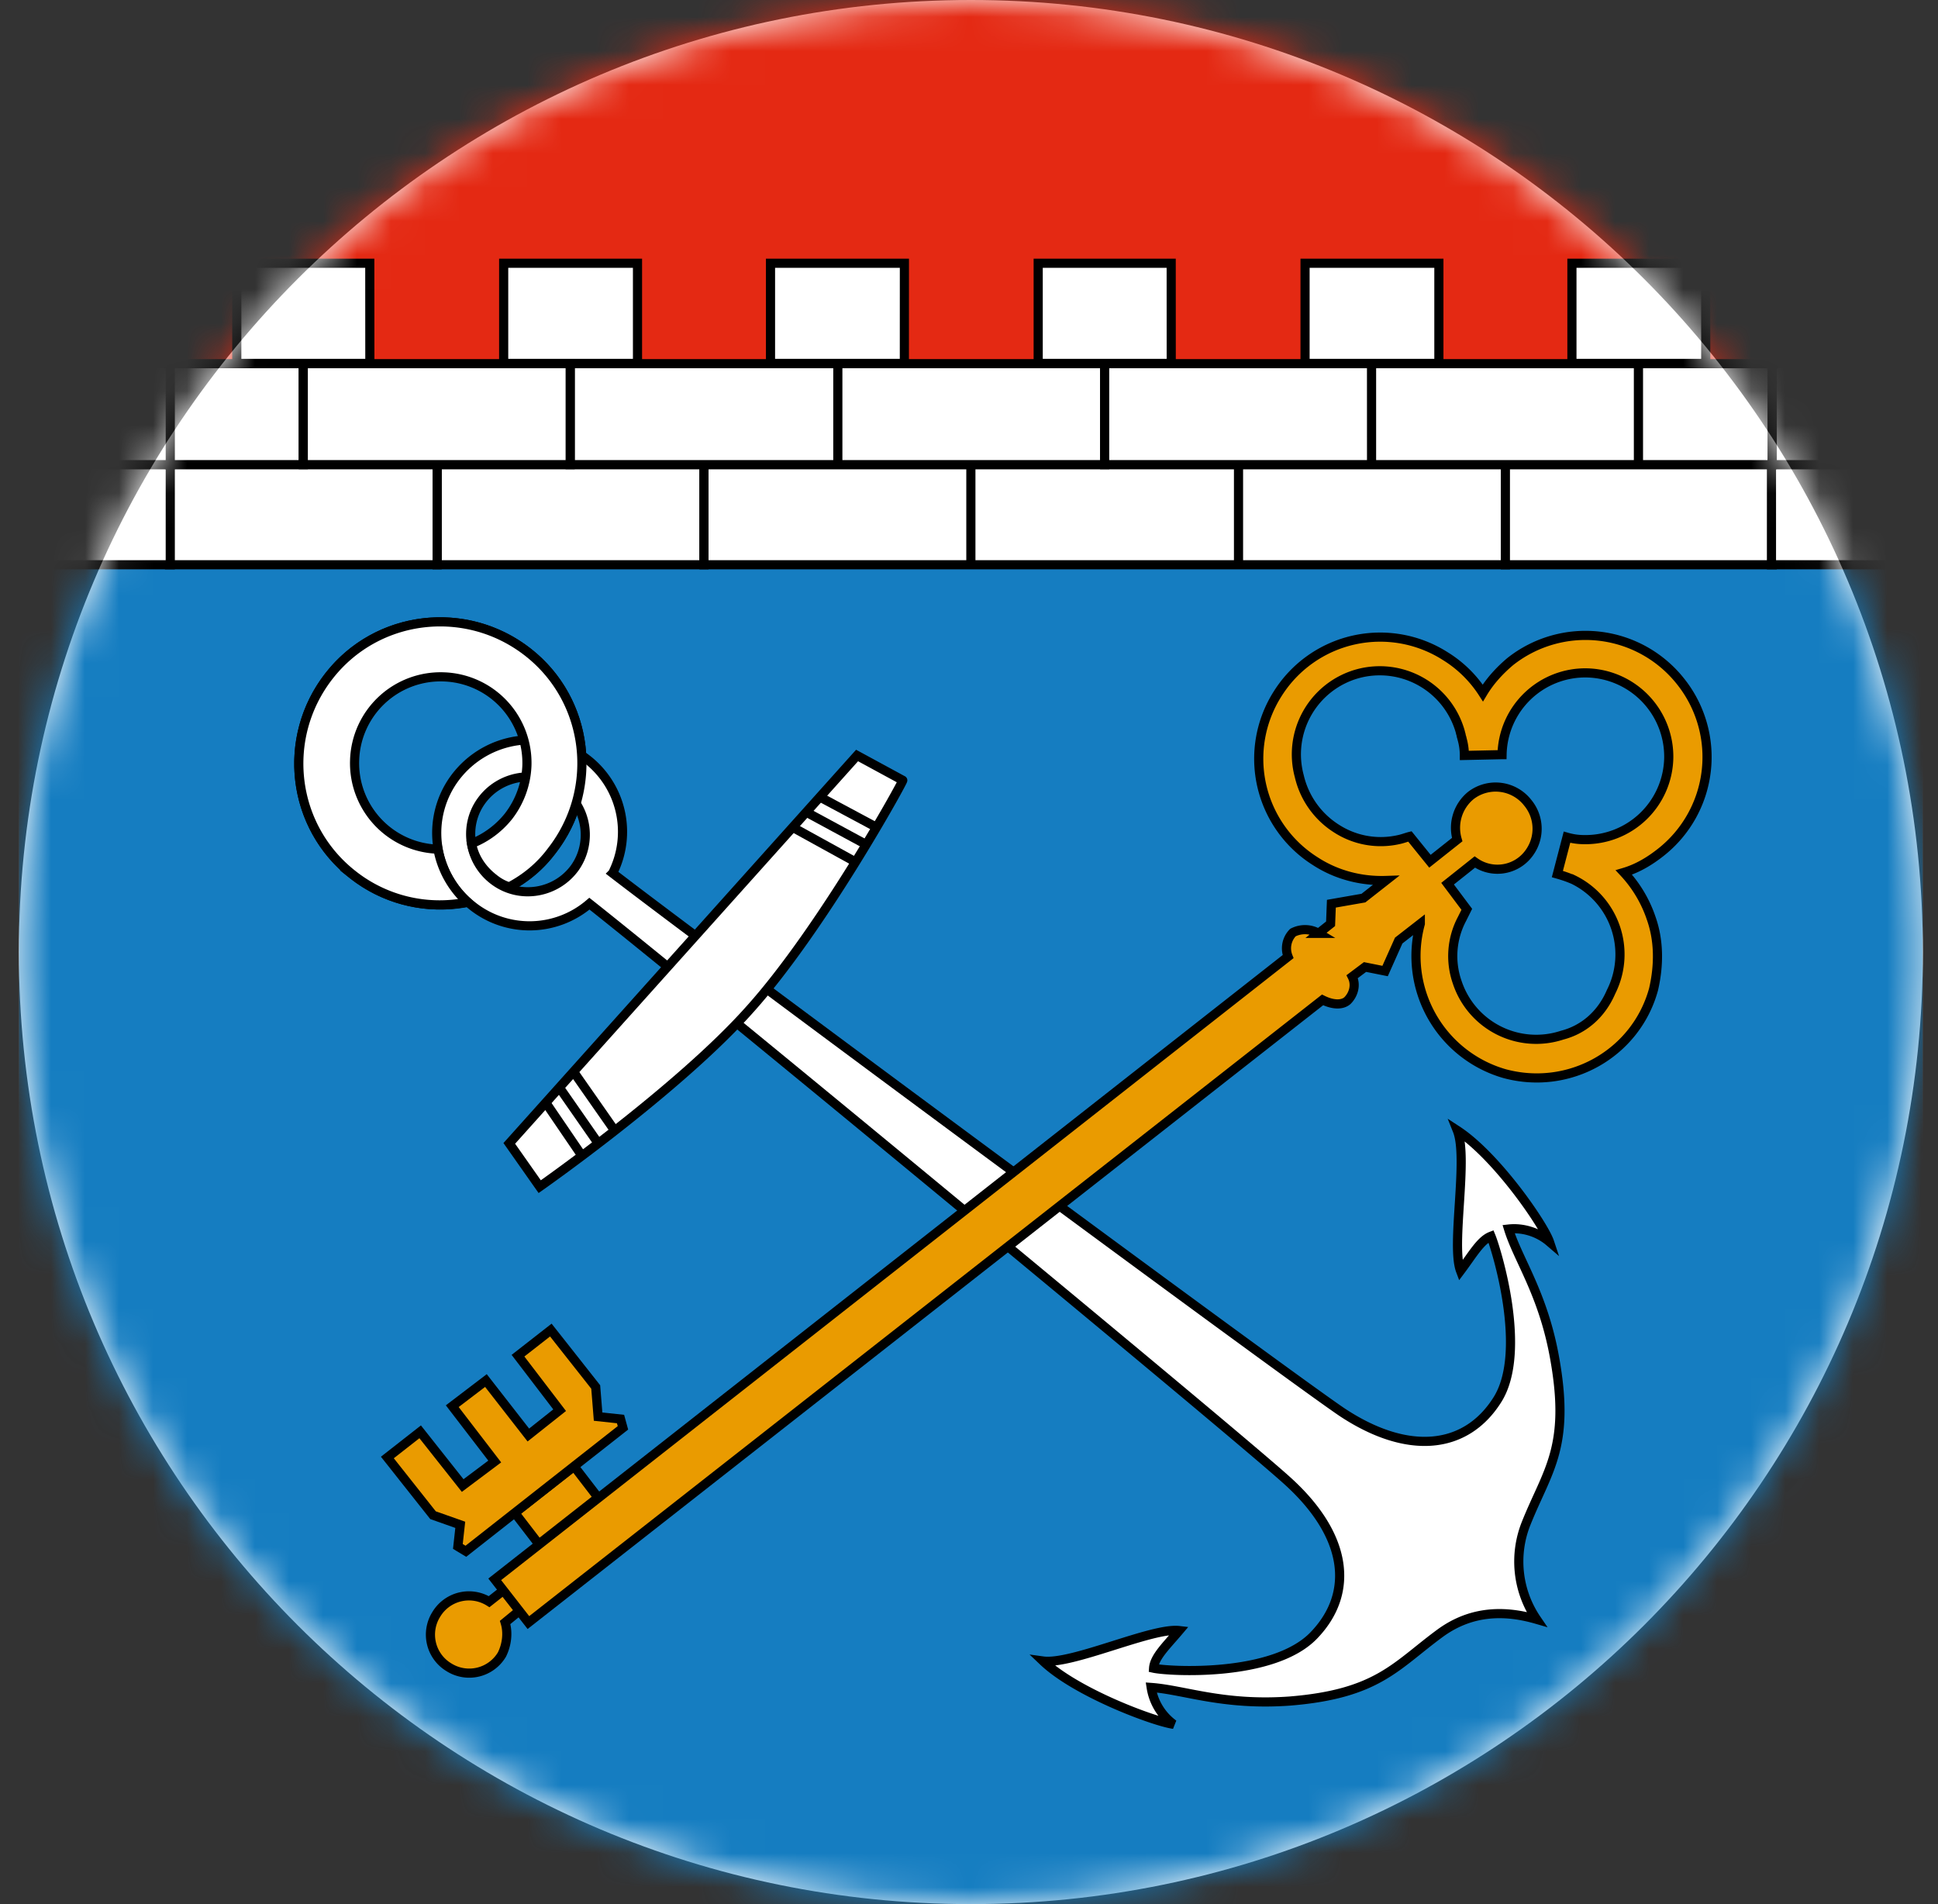 <svg xmlns="http://www.w3.org/2000/svg" width="57" height="56" fill="none" viewBox="0 0 57 56"><rect x="0" y="0" width="57" height="56" fill="#333333" stroke="none"/><g clip-path="url(#a)"><path fill="#fff" d="M56.555 28c0-15.464-12.536-28-28-28s-28 12.536-28 28 12.536 28 28 28 28-12.536 28-28"/><mask id="b" width="57" height="56" x="0" y="0" maskUnits="userSpaceOnUse" style="mask-type:alpha"><circle cx="28.555" cy="28" r="28" fill="#d9d9d9"/></mask><g mask="url(#b)"><path fill="#fff" d="M134.62-19.266H-77.51v141.42h212.13z"/><path fill="#157dc1" d="M63.86-.953v47.07c0 5.73-4.904 9.933-11.651 9.933h-15.2c-4.973 0-7.477 3.001-7.964 5.403-.452-2.402-2.99-5.403-7.964-5.403H5.916c-6.747 0-11.651-4.175-11.651-9.933V-.953z"/><path fill="#e42913" d="M52.125 13.661H4.985V-1.766h47.14z"/><path fill="#fff" stroke="#000" stroke-width=".269" d="M20.706 16.61h-7.849v-2.946h7.85z"/><path fill="#fff" stroke="#000" stroke-width=".269" d="M28.555 16.61h-7.85v-2.946h7.85zM36.427 16.61h-7.872v-2.946h7.872zM44.276 16.61h-7.849v-2.946h7.85z"/><path fill="#fff" stroke="#000" stroke-width=".269" d="M52.125 16.61h-7.849v-2.946h7.849z"/><path fill="#fff" stroke="#000" stroke-width=".269" d="M59.95 16.61h-7.848v-2.946h7.849zM12.857 16.61H4.985v-2.946h7.872z"/><path fill="#fff" stroke="#000" stroke-width=".269" d="M5.008 16.61h-7.872v-2.946h7.872zM24.642 13.665H16.77v-2.97h7.872zM32.491 13.665h-7.849v-2.97h7.849z"/><path fill="#fff" stroke="#000" stroke-width=".269" d="M40.34 13.665H32.49v-2.97h7.849zM48.189 13.665H40.34v-2.97h7.849zM52.125 13.665H48.19v-2.97h3.936z"/><path fill="#fff" stroke="#000" stroke-width=".269" d="M56.061 13.665h-3.936v-2.97h3.936zM8.921 13.665H4.985v-2.97H8.92z"/><path fill="#fff" stroke="#000" stroke-width=".269" d="M5.008 13.665H1.072v-2.97h3.936zM1.072 13.665h-3.936v-2.97h3.936zM10.878 10.688H6.964V7.742h3.912zM16.77 13.665H8.92v-2.97h7.85zM18.75 10.688h-3.936V7.742h3.936zM26.599 10.688h-3.937V7.742H26.6zM34.448 10.688h-3.913V7.742h3.912zM42.32 10.688h-3.936V7.742h3.936zM50.169 10.688h-3.936V7.742h3.936zM10.948 20.873c.872-1.108 2.475-1.32 3.583-.448s1.32 2.475.447 3.583c-.872 1.108-2.474 1.32-3.582.448s-1.32-2.475-.448-3.583Zm-.566 4.856c1.815 1.414 4.432 1.107 5.846-.707s1.107-4.432-.707-5.846-4.432-1.108-5.846.707-1.107 4.431.707 5.846Z"/><path fill="#fff" stroke="#000" stroke-width=".269" d="M34.518 50.712a1.65 1.65 0 0 1-.66-1.084c.967.07 2.122.542 4.078.4 2.593-.211 3.111-1.036 4.431-2.003.943-.683 1.933-.66 2.828-.4a3.02 3.02 0 0 1-.306-2.829c.613-1.532 1.296-2.215.848-4.785-.33-1.932-1.084-2.946-1.367-3.865.425-.047.873.094 1.203.377-.165-.495-1.556-2.522-2.711-3.276.33.825-.189 3.37.094 4.125.354-.472.59-.896.896-1.014.165.4 1.084 3.394.189 4.808-.92 1.462-2.617 1.65-4.55.378-1.484-.99-18.196-13.341-21.472-15.863a2.7 2.7 0 0 0-.778-3.37c-1.202-.92-2.922-.66-3.841.541a2.717 2.717 0 0 0 .47 3.772 2.705 2.705 0 0 0 3.466-.047c3.252 2.569 19.256 15.791 20.576 17.017 1.72 1.58 1.933 3.253.731 4.502-1.202 1.25-4.29 1.06-4.714.966.023-.33.377-.66.754-1.107-.801-.095-3.158 1.013-4.007.895.99.943 3.3 1.792 3.842 1.862ZM16.911 25.516c-.542.754-1.602.943-2.357.4-.754-.541-.942-1.602-.4-2.356.542-.755 1.603-.943 2.357-.401l.094.094c.684.566.801 1.556.306 2.263Z"/><path fill="#fff" stroke="#000" stroke-width=".269" d="M12.88 24.974a2.53 2.53 0 0 1-2.45-2.616 2.53 2.53 0 0 1 2.616-2.451 2.53 2.53 0 0 1 2.451 2.616 2.6 2.6 0 0 1-.542 1.485c-.283.354-.66.636-1.084.801.07.401.306.755.636 1.014.142.118.306.212.472.26.495-.26.919-.614 1.249-1.061 1.414-1.815 1.107-4.432-.707-5.846s-4.432-1.108-5.846.707-1.107 4.431.707 5.846a4.12 4.12 0 0 0 3.37.801 2.78 2.78 0 0 1-.871-1.556ZM22.05 29.69c-2.098 2.357-6.176 5.21-6.176 5.21l-.895-1.273 10.229-11.408 1.344.73c.023.024-2.381 4.384-4.502 6.741Z"/><path stroke="#000" stroke-width=".269" d="m24.124 23.445 1.673.896M23.723 23.89l1.744.943M23.323 24.336l1.838 1.013M16.063 32.445l1.06 1.556M16.463 32l1.132 1.626M16.888 31.547l1.202 1.72"/><path fill="#ea9b00" stroke="#000" stroke-width=".269" d="m14.857 47.717.66-.542-.471-.59-.66.52a1.12 1.12 0 0 0-1.556.377 1.12 1.12 0 0 0 .377 1.555 1.12 1.12 0 0 0 1.556-.377c.141-.283.188-.636.094-.943Z"/><path fill="#ea9b00" stroke="#000" stroke-width=".269" d="M48.563 27.002a3.7 3.7 0 0 0-.802-1.343c.4-.118.754-.33 1.084-.59a3.566 3.566 0 0 0 .59-5.02 3.566 3.566 0 0 0-5.02-.589c-.307.26-.59.566-.802.92a3.5 3.5 0 0 0-1.108-1.085 3.56 3.56 0 0 0-4.926 1.108 3.56 3.56 0 0 0 1.108 4.926c.613.4 1.343.59 2.074.566l-.66.518-.943.165-.023.59-.354.282a.78.78 0 0 0-.754-.023.66.66 0 0 0-.142.707L14.551 46.448l.99 1.272 23.358-18.313c.283.141.566.165.73.023.189-.188.26-.471.142-.707l.377-.283.59.118.4-.896.636-.495a3.6 3.6 0 0 0 2.475 4.408c1.91.518 3.866-.59 4.384-2.475.165-.707.165-1.438-.07-2.098Zm-2.617 3.442a2.446 2.446 0 0 1-3.087-1.556A2.33 2.33 0 0 1 43 27.026l.141-.283-.565-.754.801-.637a1.15 1.15 0 0 0 1.626-.306 1.2 1.2 0 0 0-.07-1.438 1.197 1.197 0 0 0-1.674-.212 1.23 1.23 0 0 0-.4 1.297l-.802.636-.59-.73c-.093.023-.211.07-.329.094a2.4 2.4 0 0 1-1.838-.33 2.49 2.49 0 0 1-1.085-1.532 2.46 2.46 0 0 1 1.72-3.017 2.46 2.46 0 0 1 3.018 1.72c0 .024.023.07.023.095 0 .023.024.07.024.094q.07.247.07.495l1.108-.024a2.45 2.45 0 0 1 2.499-2.404 2.465 2.465 0 0 1 2.404 2.498 2.45 2.45 0 0 1-2.498 2.405q-.248 0-.495-.071l-.283 1.084c.165.047.306.094.471.165a2.447 2.447 0 0 1 1.108 3.3c-.283.66-.801 1.108-1.438 1.273Z"/><path fill="#ea9b00" stroke="#000" stroke-width=".269" d="m15.14 44.492.707.92 1.744-1.368-.707-.919z"/><path fill="#ea9b00" stroke="#000" stroke-width=".269" d="m18.251 41.734-.66-.071-.07-.872-1.32-1.674-.966.754 1.225 1.603-.92.73-1.248-1.602-.99.754 1.249 1.627-.943.707-1.25-1.58-.965.755 1.343 1.697.801.283-.07.636.235.142 4.62-3.63z"/></g></g><defs><clipPath id="a"><path fill="#fff" d="M.555 0h56v56h-56z"/></clipPath></defs></svg>